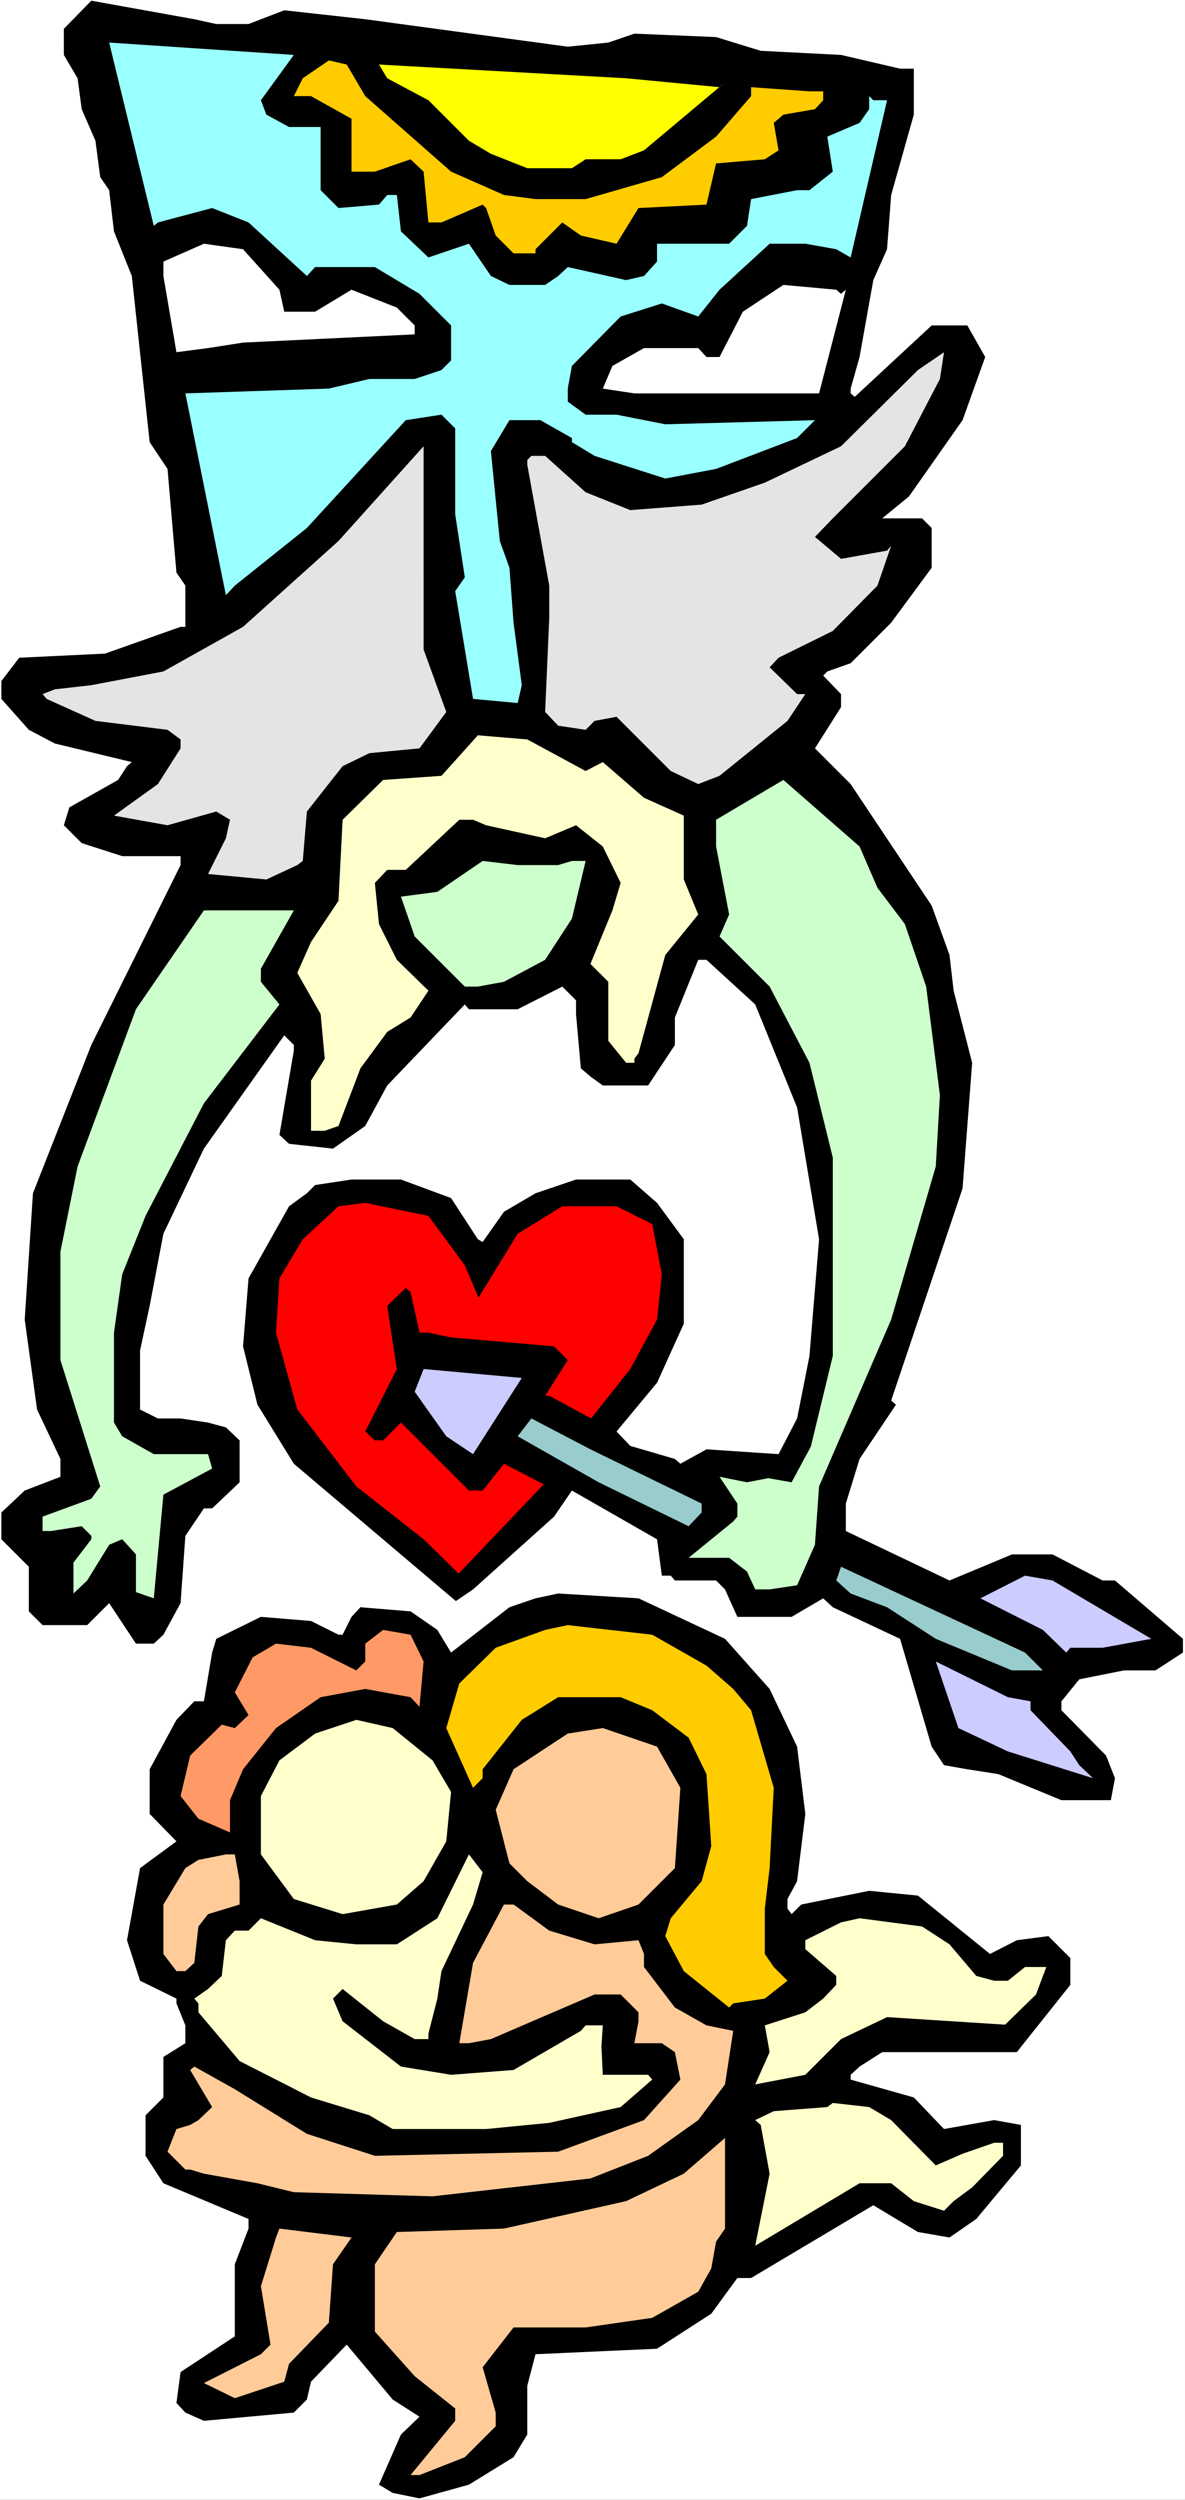 <?xml version="1.0" encoding="UTF-8" standalone="no"?>
<svg
   version="1.0"
   width="73.811mm"
   height="155.668mm"
   id="svg31"
   sodipodi:docname="Cupid 36.wmf"
   xmlns:inkscape="http://www.inkscape.org/namespaces/inkscape"
   xmlns:sodipodi="http://sodipodi.sourceforge.net/DTD/sodipodi-0.dtd"
   xmlns="http://www.w3.org/2000/svg"
   xmlns:svg="http://www.w3.org/2000/svg">
  <rect width="100%" height="100%" fill="#333333" stroke="none"/>
  <sodipodi:namedview
     id="namedview31"
     pagecolor="#ffffff"
     bordercolor="#000000"
     borderopacity="0.25"
     inkscape:showpageshadow="2"
     inkscape:pageopacity="0.0"
     inkscape:pagecheckerboard="0"
     inkscape:deskcolor="#d1d1d1"
     inkscape:document-units="mm" />
  <defs
     id="defs1">
    <pattern
       id="WMFhbasepattern"
       patternUnits="userSpaceOnUse"
       width="6"
       height="6"
       x="0"
       y="0" />
  </defs>
  <path
     style="fill:#ffffff;fill-opacity:1;fill-rule:evenodd;stroke:none"
     d="M 0,588.353 H 278.97 V 0 H 0 Z"
     id="path1" />
  <path
     style="fill:#000000;fill-opacity:1;fill-rule:evenodd;stroke:none"
     d="m 50.913,5.656 h 7.597 l 8.405,-3.232 19.072,2.101 47.68,6.464 9.536,-0.97 6.142,-2.101 19.234,0.808 10.506,3.232 18.91,0.97 13.9,3.232 h 3.233 v 10.827 l -5.334,18.906 -0.97,12.766 -3.233,7.272 -3.233,18.098 -2.101,7.433 v 1.131 l 0.97,0.808 18.102,-16.805 h 8.405 l 4.202,7.433 -5.334,14.866 -12.607,17.937 -6.304,5.171 h 9.374 l 2.263,2.262 v 9.372 l -9.536,12.927 -9.536,9.534 -5.495,1.939 -0.97,0.97 4.202,4.363 v 3.07 l -6.142,9.695 8.405,8.403 19.072,28.602 4.202,11.635 0.97,8.403 4.364,16.967 -2.263,29.571 -16.809,49.932 1.131,0.97 -8.566,12.766 -3.233,10.503 v 6.464 l 24.406,11.635 14.708,-6.14 h 9.536 l 11.799,6.14 h 2.909 l 16.001,13.735 v 3.232 l -6.465,4.201 h -7.435 l -10.506,2.101 -4.202,5.171 v 2.101 l 10.506,10.665 2.101,5.333 -0.97,5.171 h -11.637 l -14.87,-6.14 -7.273,-1.131 -5.495,-0.97 -2.909,-4.363 -7.435,-25.37 -15.84,-7.433 -2.263,-2.101 -7.435,4.363 H 173.589 l -2.909,-6.464 -2.101,-2.101 h -9.698 l -0.97,-1.131 h -2.101 l -1.131,-8.564 -20.042,-11.473 -4.202,6.14 -19.072,17.129 -4.041,2.747 -38.144,-32.318 -8.566,-13.897 -3.394,-13.735 1.293,-15.998 9.536,-16.967 4.202,-3.07 1.94,-1.939 8.566,-1.293 h 11.637 l 11.799,4.363 6.303,9.695 1.131,0.646 5.01,-7.11 7.435,-4.363 9.536,-3.232 h 12.769 l 6.303,5.494 6.303,8.564 v 19.876 l -6.303,13.897 -9.536,11.473 3.233,3.393 10.506,3.07 1.293,1.131 6.142,-3.393 16.971,1.131 4.364,-8.403 2.909,-14.705 2.263,-27.47 -5.172,-31.026 -9.859,-24.239 -11.476,-10.503 h -1.94 l -5.495,13.574 v 6.464 l -6.303,9.534 h -10.667 l -2.909,-2.101 -2.263,-1.939 -1.131,-12.766 v -3.232 l -3.233,-3.232 -10.506,5.332 h -11.476 l -0.97,-1.131 -18.264,19.068 -5.172,9.534 -7.597,5.333 -10.344,-1.131 -2.263,-2.101 3.394,-19.876 v -1.293 l -2.263,-2.262 -18.911,26.663 -9.536,20.037 -3.233,16.967 -2.263,10.503 v 13.897 l 4.202,2.101 h 5.334 l 6.465,0.97 4.202,1.131 3.233,3.07 v 9.857 l -6.465,6.14 H 48.004 l -4.364,6.464 -1.131,15.836 -4.041,7.433 -2.263,2.101 h -4.202 l -6.303,-9.534 -5.172,5.171 H 10.021 l -3.233,-3.232 v -10.503 l -6.465,-6.464 v -6.302 l 5.495,-5.171 8.405,-3.232 v -4.201 L 8.728,331.747 5.819,310.578 7.758,280.845 21.497,245.942 42.508,203.605 v -2.101 H 28.77 l -9.536,-3.07 -4.202,-4.201 1.293,-4.201 11.476,-6.464 2.101,-3.232 1.131,-0.97 -18.102,-4.363 -6.142,-3.232 -6.465,-7.272 v -4.201 l 4.202,-5.494 20.204,-0.97 17.779,-6.302 h 1.131 v -9.695 L 41.538,134.767 39.437,110.367 35.235,104.065 31.033,64.96 26.83,54.456 25.699,44.761 23.598,41.691 22.466,33.126 19.234,25.693 18.264,18.421 15.031,12.927 V 6.787 L 21.497,0.162 45.741,4.525 Z"
     id="path2" />
  <path
     style="fill:#99ffff;fill-opacity:1;fill-rule:evenodd;stroke:none"
     d="m 61.419,23.592 1.293,3.393 5.334,2.909 h 7.435 V 44.761 l 4.202,4.201 9.536,-0.808 1.94,-2.262 h 2.263 l 0.97,8.564 6.465,6.14 9.536,-3.232 5.172,7.595 4.364,2.101 h 8.405 l 3.071,-2.101 2.263,-2.101 13.738,3.07 4.202,-0.97 3.071,-3.393 v -4.201 h 16.971 l 4.202,-4.201 0.97,-6.302 10.829,-2.101 h 2.909 l 5.495,-4.363 -1.293,-8.241 7.597,-3.232 2.263,-3.232 v -3.07 l 0.97,0.97 h 3.233 l -8.566,37.004 -3.394,-1.939 -7.273,-1.293 h -8.405 l -11.799,10.827 -5.01,6.302 -8.566,-3.07 -9.698,3.07 -11.476,11.635 -0.97,5.333 v 3.07 l 4.202,3.07 h 7.273 l 11.476,2.262 35.235,-0.97 -4.202,4.201 -19.072,7.272 -11.96,2.262 -16.648,-5.333 -5.334,-3.232 v -0.97 l -7.435,-4.201 h -7.273 l -4.364,7.272 2.101,21.168 2.263,6.302 0.97,12.927 1.94,14.705 -0.97,4.201 -10.506,-0.97 -4.202,-25.37 2.263,-3.232 -2.263,-14.866 v -20.199 l -3.233,-3.232 -8.405,1.293 -23.274,25.37 -16.971,13.574 -2.101,2.262 -9.536,-47.508 33.78,-1.131 9.536,-2.262 h 10.667 l 6.303,-2.101 2.263,-2.262 V 76.594 L 98.755,69.161 88.249,62.859 H 74.187 L 72.248,64.96 58.509,52.356 49.943,48.962 37.174,52.356 36.205,53.163 25.699,10.019 l 43.478,2.909 z"
     id="path3" />
  <path
     style="fill:#ffcc00;fill-opacity:1;fill-rule:evenodd;stroke:none"
     d="m 85.986,22.623 20.204,17.775 12.445,5.494 7.435,0.97 h 11.799 l 17.941,-5.171 12.769,-9.534 8.243,-9.534 v -2.101 l 13.738,0.97 h 3.233 v 2.101 l -1.94,2.101 -7.435,1.293 -2.263,1.939 1.131,6.464 -3.233,2.101 -11.476,0.97 -2.263,9.695 -16.001,0.808 -5.172,8.403 -8.405,-1.939 -4.364,-3.07 -6.303,6.302 v 0.97 h -5.172 l -4.202,-4.201 -2.263,-6.464 -0.808,-0.808 -9.698,4.201 h -3.071 l -1.131,-11.958 -3.071,-2.909 -8.405,2.909 h -5.495 V 27.955 l -9.536,-5.333 h -4.041 l 2.101,-4.201 6.142,-4.201 4.202,0.97 z"
     id="path4" />
  <path
     style="fill:#ffff00;fill-opacity:1;fill-rule:evenodd;stroke:none"
     d="m 169.386,20.522 1.293,-1.131 -19.072,15.998 -5.495,2.101 h -8.243 l -3.233,2.101 h -10.506 l -8.566,-3.393 -5.172,-3.07 -9.536,-9.534 -9.698,-5.171 -1.94,-3.232 58.186,3.232 z"
     id="path5" />
  <path
     style="fill:#ffffff;fill-opacity:1;fill-rule:evenodd;stroke:none"
     d="m 65.783,68.191 1.131,5.171 h 7.273 l 8.566,-5.171 10.667,4.201 4.202,4.201 v 2.101 l -40.407,1.939 -8.243,1.293 -7.435,0.97 -3.071,-17.937 v -3.393 l 9.536,-4.201 9.213,1.293 z"
     id="path6" />
  <path
     style="fill:#ffffff;fill-opacity:1;fill-rule:evenodd;stroke:none"
     d="m 197.995,69.161 1.131,-0.97 -6.303,24.4 h -43.478 l -7.435,-1.131 2.263,-5.333 7.435,-4.201 h 12.769 l 1.94,2.101 h 3.071 l 5.495,-10.665 9.536,-6.302 12.445,1.131 z"
     id="path7" />
  <path
     style="fill:#e4e4e4;fill-opacity:1;fill-rule:evenodd;stroke:none"
     d="m 213.026,105.034 -16.971,16.967 -4.202,4.363 6.142,5.171 10.829,-1.939 0.97,-1.131 -3.233,9.372 -10.506,10.665 -12.769,6.302 -2.101,2.262 6.465,6.302 h 1.94 l -4.202,6.302 -16.001,12.927 -5.01,1.939 -6.465,-3.07 -12.769,-12.766 -5.172,0.97 -2.101,2.101 -6.465,-0.97 -3.071,-3.232 0.97,-22.138 v -7.595 l -5.172,-28.44 v -1.131 l 0.97,-0.97 h 3.233 l 9.536,8.564 10.506,4.201 16.809,-1.293 14.87,-5.171 17.941,-8.564 18.102,-17.937 6.142,-4.201 -0.97,6.302 z"
     id="path8" />
  <path
     style="fill:#e4e4e4;fill-opacity:1;fill-rule:evenodd;stroke:none"
     d="m 99.725,152.865 5.334,14.705 -6.304,8.564 -11.799,1.131 -6.303,3.07 -8.405,10.665 -0.97,11.635 -1.293,0.97 -7.273,3.393 -13.738,-1.293 4.202,-8.403 0.97,-4.363 -3.233,-1.939 -11.476,3.232 -12.607,-2.262 10.344,-7.433 5.334,-8.403 v -2.101 l -3.071,-2.262 -16.971,-2.101 -11.476,-5.171 -0.97,-1.131 2.909,-1.131 8.566,-0.97 16.971,-3.232 18.749,-10.503 22.466,-20.199 20.042,-22.3 z"
     id="path9" />
  <path
     style="fill:#ffffcc;fill-opacity:1;fill-rule:evenodd;stroke:none"
     d="m 137.869,181.467 4.041,-2.101 9.698,8.403 9.374,4.201 v 15.028 l 3.394,8.241 -7.758,9.534 -6.303,23.108 -0.97,1.293 v 0.97 h -1.94 l -4.202,-5.171 V 231.075 l -4.202,-4.201 5.172,-12.604 1.94,-6.464 -4.202,-8.564 -6.303,-5.009 -7.273,3.07 -13.9,-3.07 -3.071,-1.293 h -3.233 l -12.607,11.796 h -4.364 l -2.909,3.07 0.97,9.695 4.202,8.403 7.435,7.272 -4.202,6.302 -5.495,3.393 -6.304,8.564 -5.172,13.574 -3.233,1.131 h -3.233 v -11.796 l 3.233,-5.171 -0.97,-10.503 -5.495,-9.695 3.233,-7.272 6.465,-9.695 0.97,-19.068 9.536,-9.372 13.738,-0.97 8.566,-9.534 11.637,0.97 z"
     id="path10" />
  <path
     style="fill:#ccffcc;fill-opacity:1;fill-rule:evenodd;stroke:none"
     d="m 206.561,208.937 6.465,8.564 5.01,14.705 3.233,25.531 -0.97,16.805 -10.506,36.035 -16.971,39.267 -0.97,13.735 -4.202,9.534 -6.465,0.97 h -3.394 l -1.94,-4.201 -4.202,-3.232 h -9.536 l 10.506,-8.564 0.97,-1.131 v -3.07 l -4.202,-6.302 6.465,1.293 5.01,-0.97 5.495,0.97 4.526,-8.403 5.172,-21.33 v -46.7 l -5.495,-22.3 -9.374,-17.937 -11.799,-11.796 2.263,-5.171 -3.071,-15.998 v -6.302 l 15.84,-9.372 17.941,15.674 z"
     id="path11" />
  <path
     style="fill:#ccffcc;fill-opacity:1;fill-rule:evenodd;stroke:none"
     d="m 131.404,203.605 3.233,-0.97 h 3.233 l -3.233,13.574 -6.303,9.695 -9.698,5.171 -6.142,1.131 h -3.071 l -11.799,-11.796 -3.233,-9.372 8.566,-1.131 10.667,-7.272 8.243,0.97 z"
     id="path12" />
  <path
     style="fill:#ccffcc;fill-opacity:1;fill-rule:evenodd;stroke:none"
     d="m 61.419,228.005 v 3.07 l 4.364,5.333 -17.779,23.269 -13.738,26.501 -5.495,13.735 -1.94,13.735 v 21.168 l 1.94,3.232 7.435,4.201 h 12.769 l 0.97,3.393 -11.476,6.14 -2.263,24.4 -4.202,-1.454 v -8.888 l -3.233,-3.555 -3.071,1.293 -5.172,8.403 -3.233,3.07 v -7.272 l 4.202,-5.494 v -0.808 l -2.263,-2.262 -7.273,1.131 h -1.94 v -3.393 l 11.476,-4.201 2.101,-2.909 -9.374,-29.733 v -25.531 l 4.041,-20.037 13.738,-37.004 16.001,-23.269 h 21.173 z"
     id="path13" />
  <path
     style="fill:#ff0000;fill-opacity:1;fill-rule:evenodd;stroke:none"
     d="m 109.422,297.812 3.233,7.595 9.213,-15.028 10.506,-6.464 h 12.769 l 8.405,4.201 2.263,11.796 -1.131,10.665 -6.303,11.635 -9.213,11.635 -9.859,-5.333 h -0.97 l 5.334,-8.403 -3.233,-3.232 -24.244,-2.101 -5.334,-1.131 h -2.101 l -2.101,-9.534 -1.131,-0.97 -4.364,4.201 2.263,14.866 -7.435,14.705 2.263,2.101 h 1.94 l 4.202,-4.201 8.566,8.564 7.435,7.433 h 3.233 l 5.01,-6.302 9.374,4.848 -20.042,21.007 -8.243,-8.08 -15.84,-12.443 -13.9,-18.098 -5.01,-18.098 0.808,-12.766 5.495,-9.211 8.405,-7.756 6.304,-0.808 14.87,3.07 z"
     id="path14" />
  <path
     style="fill:#ccccff;fill-opacity:1;fill-rule:evenodd;stroke:none"
     d="m 111.362,342.25 -6.303,-4.201 -7.435,-10.503 2.101,-5.333 23.113,2.101 z"
     id="path15" />
  <path
     style="fill:#99cccc;fill-opacity:1;fill-rule:evenodd;stroke:none"
     d="m 165.184,353.885 v 2.101 l -3.071,3.232 -21.173,-10.342 -19.072,-10.827 3.233,-4.201 13.9,7.272 z"
     id="path16" />
  <path
     style="fill:#99cccc;fill-opacity:1;fill-rule:evenodd;stroke:none"
     d="m 245.513,393.151 h -7.273 l -17.941,-7.433 -11.476,-7.433 -8.566,-3.232 -3.394,-3.07 1.131,-3.232 43.316,20.199 z"
     id="path17" />
  <path
     style="fill:#ccccff;fill-opacity:1;fill-rule:evenodd;stroke:none"
     d="m 271.051,385.718 -11.476,2.101 h -7.597 l -0.97,1.131 -5.495,-5.333 -14.708,-7.433 10.506,-5.332 6.465,1.131 z"
     id="path18" />
  <path
     style="fill:#000000;fill-opacity:1;fill-rule:evenodd;stroke:none"
     d="m 170.679,385.718 10.506,11.796 6.465,13.574 1.94,15.836 -1.94,15.836 -2.263,4.201 v 2.262 l 0.97,1.293 2.263,-2.262 16.001,-3.232 11.476,1.131 16.971,13.735 6.303,-3.232 7.435,-0.97 5.172,5.171 v 6.302 l -12.607,15.836 h -31.679 l -5.334,3.393 -2.101,1.939 v 1.131 l 14.87,4.201 7.112,7.433 11.799,-2.101 6.303,1.131 v 9.534 l -10.506,12.604 -6.303,4.363 -7.435,-1.293 -10.506,-6.302 -28.77,17.129 h -3.233 l -6.142,8.403 -12.769,8.241 -28.608,1.293 -1.94,7.433 v 11.473 l -3.233,5.333 -10.506,6.464 -11.637,3.232 -6.304,-1.293 -3.233,-1.939 5.172,-11.796 4.364,-4.201 -6.304,-4.04 -10.829,-12.927 -8.405,8.726 -0.97,4.201 -3.071,3.07 -21.173,1.939 -4.364,-1.939 -2.101,-2.262 0.97,-7.272 12.769,-8.403 v -16.967 l 3.233,-8.403 v -2.262 l -20.042,-8.403 -4.202,-6.464 v -9.534 l 4.202,-4.201 v -9.534 l 5.172,-3.232 v -4.201 l -2.101,-5.171 v -1.131 l -8.566,-4.201 -3.071,-9.534 3.071,-16.967 8.566,-6.302 -6.303,-6.464 v -10.503 l 6.303,-11.635 4.202,-4.363 h 2.263 l 1.94,-11.473 0.97,-3.232 10.506,-5.171 11.799,0.97 6.465,3.232 h 0.97 l 2.101,-4.201 2.101,-2.262 11.799,0.97 6.303,4.363 3.233,5.333 13.738,-10.665 6.142,-2.101 5.334,-1.131 18.91,1.131 z"
     id="path19" />
  <path
     style="fill:#ffcc00;fill-opacity:1;fill-rule:evenodd;stroke:none"
     d="m 166.315,392.02 6.303,5.494 4.202,5.009 5.334,18.26 -0.97,18.906 -1.131,9.534 v 10.665 l 2.101,3.07 3.233,3.232 -5.334,4.201 -7.435,1.131 -0.97,0.97 -10.667,-8.564 -4.364,-8.241 1.293,-4.201 7.273,-8.726 2.263,-8.241 -1.131,-16.967 -4.202,-8.564 -8.566,-6.464 -7.435,-3.07 h -14.708 l -8.566,5.333 -9.213,11.635 v 2.101 l -2.263,2.262 -6.303,-14.058 3.071,-10.503 8.566,-8.403 11.637,-4.201 5.334,-1.131 19.88,2.262 z"
     id="path20" />
  <path
     style="fill:#ff9966;fill-opacity:1;fill-rule:evenodd;stroke:none"
     d="m 99.725,391.051 -0.97,10.665 -2.101,-2.262 -10.667,-1.939 -10.506,1.939 -10.506,7.272 -7.758,9.695 -3.071,7.272 v 7.595 l -7.435,-3.232 -4.202,-5.333 2.263,-9.534 7.435,-7.272 3.071,0.808 3.233,-3.07 -3.233,-5.332 4.202,-8.241 5.495,-3.232 8.243,0.97 10.667,5.333 2.101,-2.101 v -4.201 l 4.202,-3.232 6.465,1.131 z"
     id="path21" />
  <path
     style="fill:#ccccff;fill-opacity:1;fill-rule:evenodd;stroke:none"
     d="m 242.604,400.423 v 2.101 l 9.374,9.695 2.101,3.232 3.233,3.07 -20.042,-6.302 -11.637,-5.494 -5.334,-15.674 16.971,8.403 z"
     id="path22" />
  <path
     style="fill:#ffffcc;fill-opacity:1;fill-rule:evenodd;stroke:none"
     d="m 101.826,414.32 4.364,7.433 -1.131,11.635 -5.334,9.372 -6.303,5.494 -12.769,2.262 -11.476,-3.555 -7.758,-10.503 v -13.735 l 4.364,-8.403 8.405,-6.302 9.698,-3.232 8.566,1.939 z"
     id="path23" />
  <path
     style="fill:#ffcc99;fill-opacity:1;fill-rule:evenodd;stroke:none"
     d="m 160.174,420.783 -1.293,18.906 -8.566,8.564 -9.374,3.232 -9.536,-3.232 -7.273,-5.494 -4.202,-4.201 -3.233,-12.604 4.202,-9.534 12.769,-8.403 8.243,-1.293 12.769,4.363 z"
     id="path24" />
  <path
     style="fill:#ffcc99;fill-opacity:1;fill-rule:evenodd;stroke:none"
     d="m 56.408,442.76 v 5.494 l -7.435,2.262 -2.263,2.909 -0.97,8.564 -2.101,1.939 h -2.101 l -3.071,-4.04 v -11.635 l 5.172,-8.564 3.071,-1.939 6.465,-1.293 h 2.101 z"
     id="path25" />
  <path
     style="fill:#ffffcc;fill-opacity:1;fill-rule:evenodd;stroke:none"
     d="m 111.362,448.254 -7.435,15.674 -0.97,6.464 -2.101,8.241 v 1.293 h -3.233 l -7.435,-4.201 -9.536,-7.595 -2.263,2.262 2.263,5.333 13.738,10.665 11.799,1.939 14.708,-1.131 15.84,-9.211 1.131,-1.293 h 4.041 l -0.323,5.009 0.323,6.625 h 10.667 l 0.97,1.131 -7.435,6.464 -16.809,3.717 -14.87,1.454 H 92.451 l -5.495,-3.232 -13.738,-4.201 -16.809,-8.564 -9.698,-11.473 v -2.101 l -0.97,-1.131 3.233,-2.262 3.233,-3.07 0.97,-8.403 2.101,-2.262 h 3.233 l 2.909,-2.909 12.769,5.171 9.698,0.97 h 9.536 l 9.536,-6.14 7.435,-15.028 3.233,4.201 z"
     id="path26" />
  <path
     style="fill:#ffcc99;fill-opacity:1;fill-rule:evenodd;stroke:none"
     d="m 129.303,454.394 10.667,3.232 10.344,-0.97 1.293,3.232 v 3.07 l 7.273,9.534 7.435,4.201 6.303,1.293 -1.94,12.604 -6.303,8.403 -11.799,8.403 -13.577,5.333 -37.174,4.201 -32.649,-0.97 -8.566,-2.101 -12.607,-2.262 -3.233,-0.97 h -1.131 l -4.202,-4.201 2.101,-5.332 3.233,-0.97 1.94,-1.131 3.233,-3.07 -5.172,-8.726 0.97,-0.808 9.536,5.333 16.971,10.503 16.001,5.171 43.155,-0.97 20.204,-7.433 8.566,-9.534 -1.293,-6.464 -3.071,-2.101 h -6.465 l 0.97,-5.171 v -2.101 l -4.202,-4.201 h -6.142 l -24.406,10.503 -5.172,0.97 h -2.263 l 3.233,-18.906 7.273,-13.735 h 2.263 z"
     id="path27" />
  <path
     style="fill:#ffffcc;fill-opacity:1;fill-rule:evenodd;stroke:none"
     d="m 223.532,457.626 6.303,7.433 4.202,1.131 h 3.233 l 4.041,-3.232 h 5.01 l -2.424,6.464 -7.273,7.11 -27.8,-1.778 -10.829,5.171 -8.405,8.403 -11.799,2.262 3.394,-7.595 -1.131,-6.302 9.536,-3.07 4.202,-3.232 3.071,-3.232 v -2.101 l -7.273,-6.302 v -2.101 l 8.405,-4.201 4.364,-0.97 14.708,1.939 z"
     id="path28" />
  <path
     style="fill:#ffffcc;fill-opacity:1;fill-rule:evenodd;stroke:none"
     d="m 209.793,498.993 10.506,10.665 6.303,-2.747 7.435,-2.585 h 2.101 v 3.07 l -7.273,7.433 -4.364,3.232 -2.263,2.262 -7.112,-2.262 -5.334,-4.201 h -7.435 l -24.567,14.705 3.394,-16.967 -2.101,-11.473 -1.293,-1.131 4.364,-2.101 12.607,-0.97 1.293,-0.97 8.566,0.97 z"
     id="path29" />
  <path
     style="fill:#ffcc99;fill-opacity:1;fill-rule:evenodd;stroke:none"
     d="m 168.578,527.595 -1.131,6.302 -3.071,5.494 -10.829,6.14 -15.678,2.262 H 120.898 l -7.273,9.372 3.071,10.665 v 3.232 l -7.273,7.272 -10.667,4.201 h -2.101 l 10.506,-12.766 v -2.909 l -9.536,-7.595 -9.374,-10.503 v -15.836 l 5.172,-7.595 25.214,-0.808 28.77,-6.464 13.577,-6.464 9.698,-8.403 v 21.33 z"
     id="path30" />
  <path
     style="fill:#ffcc99;fill-opacity:1;fill-rule:evenodd;stroke:none"
     d="m 78.39,532.928 -0.97,13.735 -9.374,9.695 -1.131,4.201 -11.637,3.878 -7.273,-3.555 13.415,-6.787 2.263,-2.262 -2.263,-13.735 3.556,-11.473 0.808,-2.101 16.971,2.101 z"
     id="path31" />
</svg>
